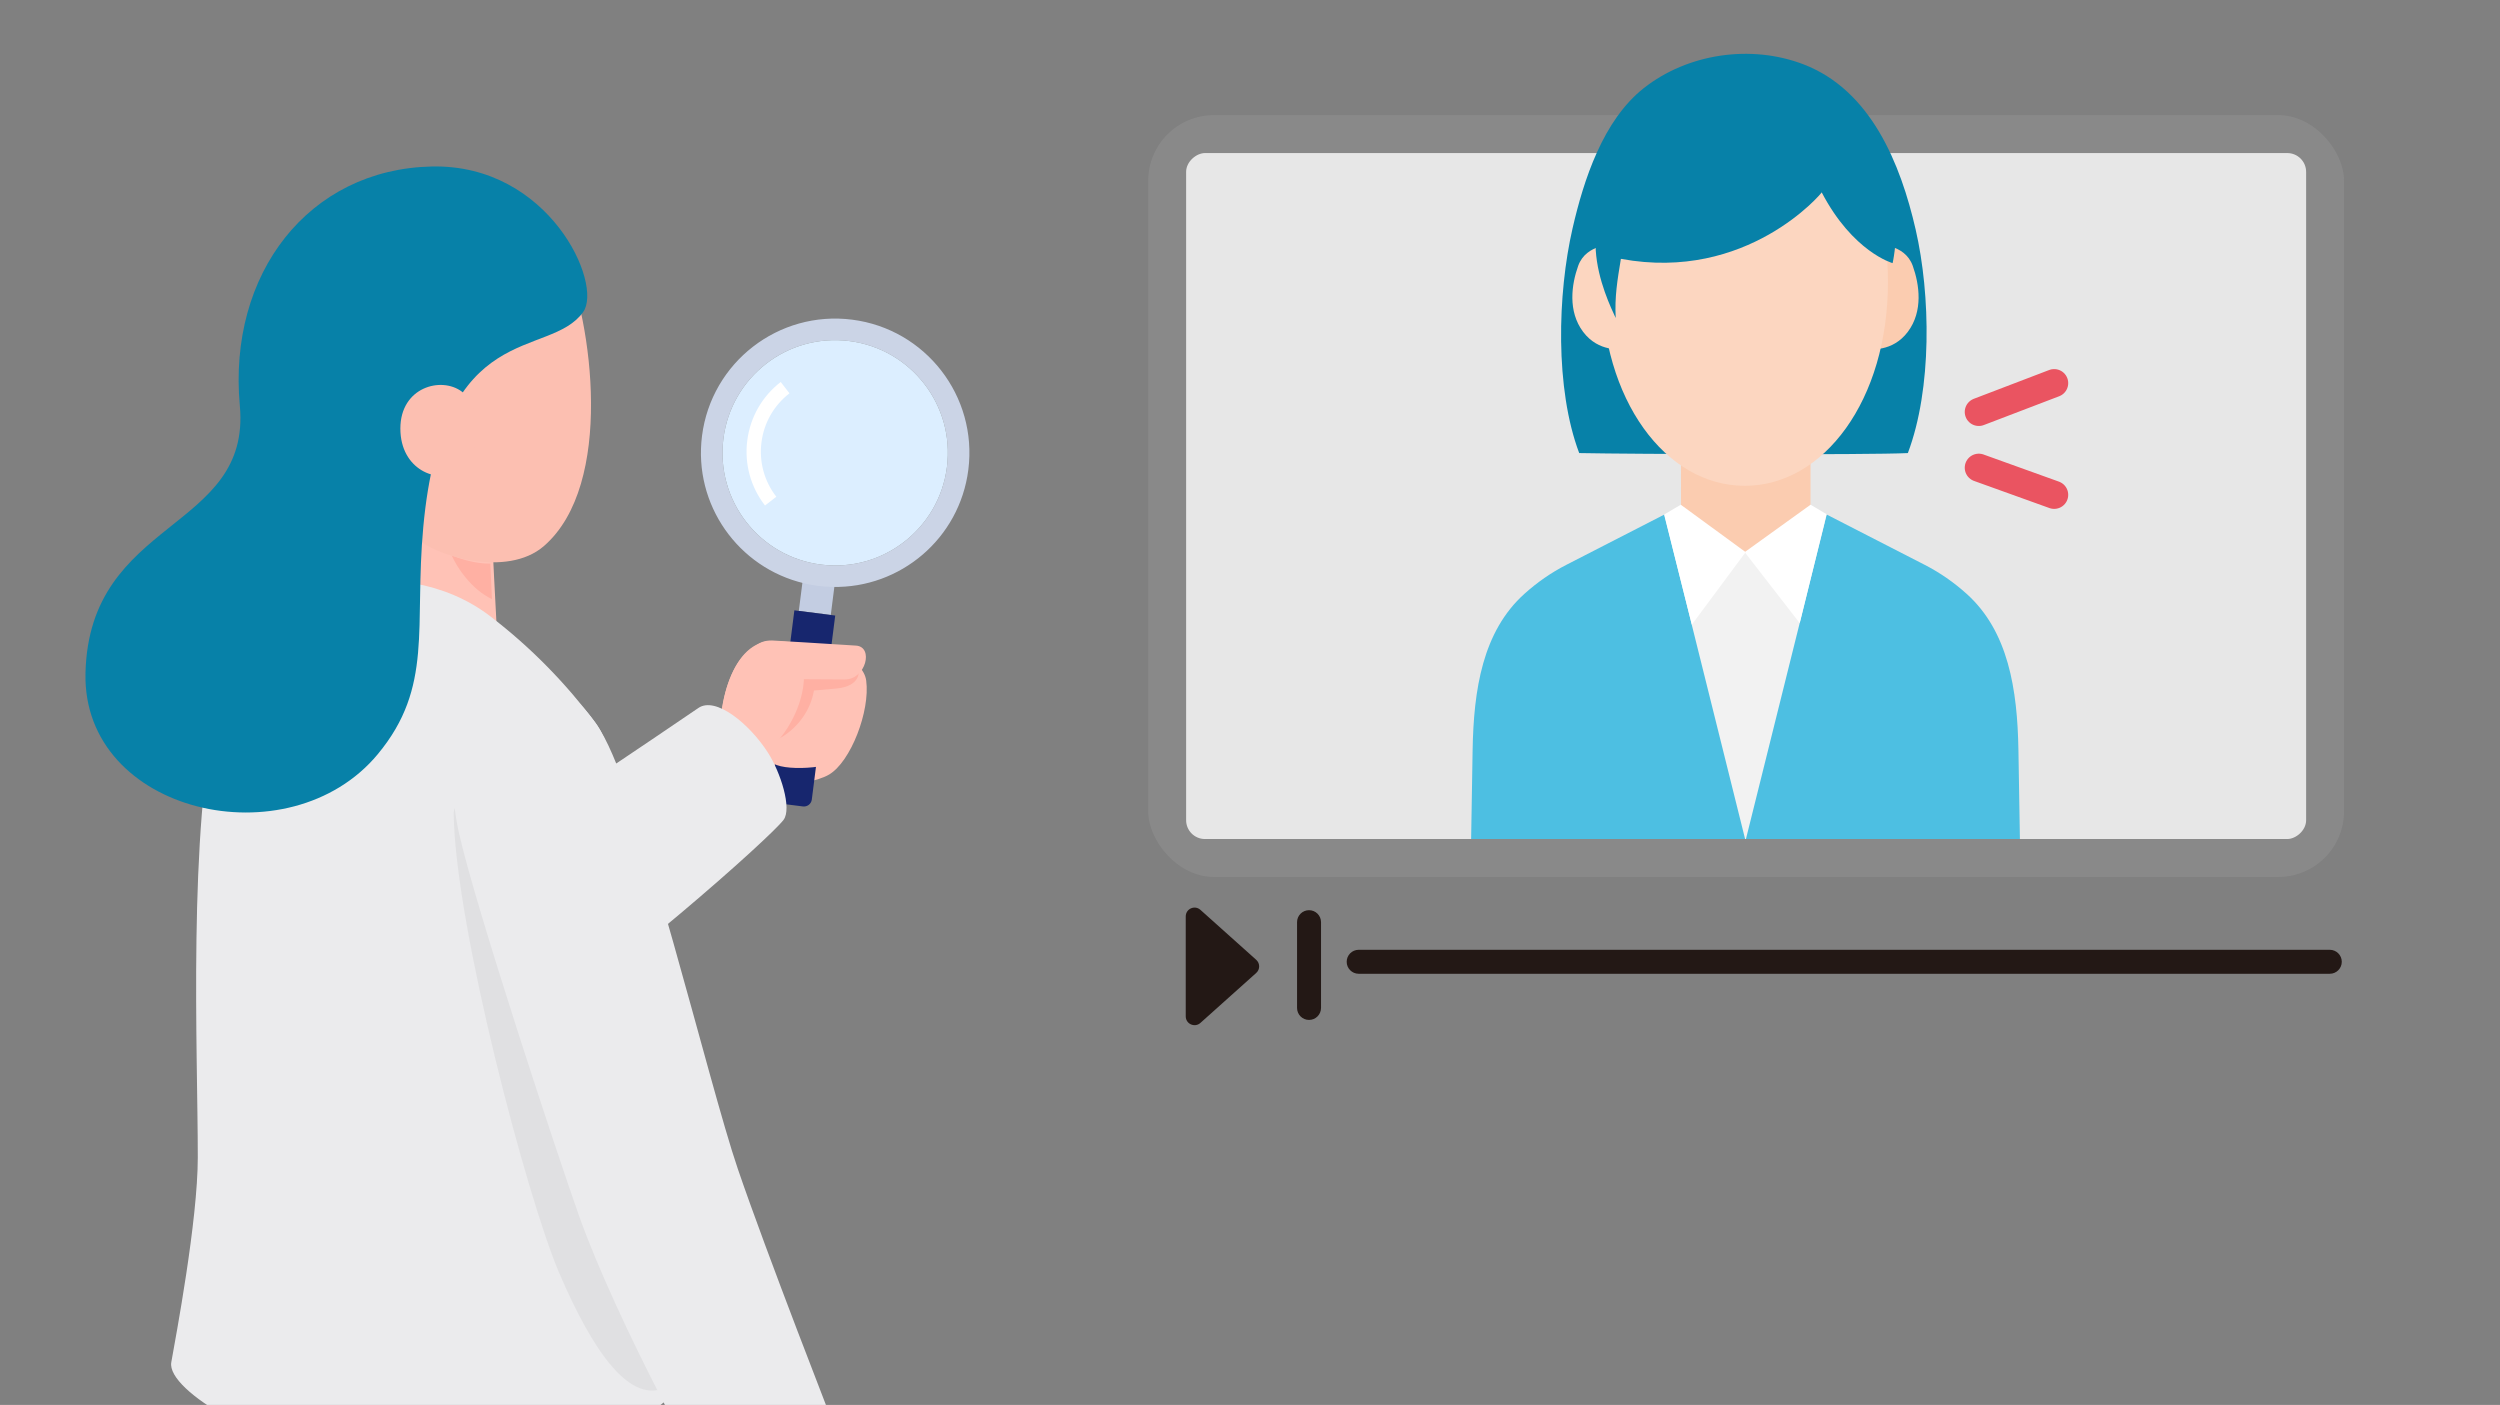 <?xml version="1.0" encoding="UTF-8"?>
<svg xmlns="http://www.w3.org/2000/svg" width="1200" height="674.384" xmlns:xlink="http://www.w3.org/1999/xlink" viewBox="0 0 1200 674.384">
  <rect x="0" y="0" width="1200" height="674.384" fill="#808080" stroke="none"/>
  <defs>
    <clipPath id="clippath">
      <rect width="1200" height="674.384" style="fill: none; stroke-width: 0px;"/>
    </clipPath>
    <clipPath id="clippath-1">
      <rect x="639.711" y="-64.497" width="396.858" height="537.602" rx="9.041" ry="9.041" transform="translate(1042.444 -633.836) rotate(90)" style="fill: none; stroke-width: 0px;"/>
    </clipPath>
    <clipPath id="clippath-2">
      <rect x="-53.462" y="51.826" width="559.699" height="643.312" style="fill: none; stroke-width: 0px;"/>
    </clipPath>
    <clipPath id="clippath-3">
      <path d="M454.523,224.181c3.772-29.645-17.205-56.698-46.815-60.466-29.644-3.772-56.693,17.17-60.465,46.815-3.768,29.609,17.17,56.693,46.815,60.465,29.61,3.768,56.698-17.205,60.466-46.814Z" style="fill: none; stroke-width: 0px;"/>
    </clipPath>
  </defs>
  <g style="isolation: isolate;">
    <g id="_レイヤー_2" data-name="レイヤー 2">
      <g id="_レイヤー_1-2" data-name="レイヤー 1">
        <g style="clip-path: url(#clippath);">
          <g>
            <rect x="551.143" y="55.274" width="573.995" height="365.656" rx="31.505" ry="31.505" style="fill: #898989; stroke-width: 0px;"/>
            <rect x="673.508" y="-30.699" width="329.264" height="537.602" rx="9.041" ry="9.041" transform="translate(1076.242 -600.038) rotate(90)" style="fill: #e7e7e7; stroke-width: 0px;"/>
            <g>
              <path d="M1118.301,467.41h-466.139c-3.178,0-5.754-2.577-5.754-5.755s2.576-5.755,5.754-5.755h466.139c3.178,0,5.755,2.577,5.755,5.755s-2.577,5.755-5.755,5.755Z" style="fill: #231815; stroke-width: 0px;"/>
              <path d="M628.338,489.567c-3.178,0-5.754-2.577-5.754-5.755v-41.169c0-3.178,2.576-5.754,5.754-5.754s5.754,2.576,5.754,5.754v41.169c0,3.178-2.576,5.755-5.754,5.755Z" style="fill: #231815; stroke-width: 0px;"/>
            </g>
            <g style="clip-path: url(#clippath-1);">
              <g>
                <line x1="986.003" y1="183.902" x2="949.815" y2="197.732" style="fill: none; stroke: #ea5461; stroke-linecap: round; stroke-linejoin: round; stroke-width: 13.479px;"/>
                <line x1="949.815" y1="224.504" x2="986.003" y2="237.523" style="fill: none; stroke: #ea5461; stroke-linecap: round; stroke-linejoin: round; stroke-width: 13.479px;"/>
              </g>
              <g>
                <path d="M758.017,217.48c-11.651-30.879-10.423-76.37-3.195-107.842,5.354-23.304,14.646-51.961,34.242-67.374,21.07-16.572,51.37-21.064,76.613-11.381,32.473,12.458,46.627,47.904,53.839,79.302,7.229,31.471,7.908,76.415-3.742,107.294-19.356.945-131.686.526-157.758,0Z" style="fill: #0781a8; stroke-width: 0px;"/>
                <path d="M705.926,415.502c0,13.839,59.065,46.586,131.925,46.586s131.925-32.748,131.925-46.586-59.065-25.057-131.925-25.057-131.925,11.219-131.925,25.057Z" style="fill: #dfcb92; stroke-width: 0px;"/>
                <polygon points="793.245 251.374 837.709 410.436 883.548 250.916 793.245 251.374" style="fill: #f2f2f2; stroke-width: 0px;"/>
                <path d="M774.857,117.358s-13.484-.523-17.326,10.236c-3.181,8.906-5.084,21.784,2.379,31.708,7.478,9.944,18.517,8.203,18.517,8.203l-2.412-34.687-1.158-15.46Z" style="fill: #fcd6c0; stroke-width: 0px;"/>
                <path d="M900.794,117.358s13.484-.523,17.326,10.236c3.181,8.906,5.084,21.784-2.379,31.708-7.477,9.944-18.517,8.203-18.517,8.203l2.411-34.687,1.158-15.46Z" style="fill: #fbccb0; stroke-width: 0px;"/>
                <polygon points="806.804 210.375 806.958 265.325 869.057 265.325 869.057 210.949 806.804 210.375" style="fill: #fbccb0; stroke-width: 0px;"/>
                <path d="M876.82,246.981l-42.031,168.85h134.986l-.926-55.679c-.487-29.26-4.832-57.078-24.868-75.115-6.106-5.497-12.822-10.168-20.03-13.868l-47.131-24.188Z" style="fill: #4dbfe2; stroke-width: 0px;"/>
                <path d="M798.881,246.981l42.031,168.85h-134.986l.926-55.679c.487-29.26,4.832-57.078,24.868-75.115,6.106-5.497,12.822-10.168,20.03-13.868l47.131-24.188Z" style="fill: #4dbfe2; stroke-width: 0px;"/>
                <polygon points="837.91 265.025 806.774 242.261 798.767 246.998 812.083 299.819 837.91 265.025" style="fill: #fff; stroke-width: 0px;"/>
                <polygon points="837.447 265.025 869.065 242.261 876.765 246.818 863.867 299.102 837.447 265.025" style="fill: #fff; stroke-width: 0px;"/>
                <path d="M906.218,135.351c0,56.629-30.771,97.834-68.73,97.834s-68.73-41.205-68.73-97.834,30.771-102.536,68.73-102.536,68.73,45.907,68.73,102.536Z" style="fill: #fcd6c0; stroke-width: 0px;"/>
                <path d="M836.314,27.549c-62.364,0-71.22,78.952-70.354,92.578.929,14.615,7.491,27.99,9.576,32.523-.525-10.286.771-17.911,2.487-28.406,60.632,11.273,96.514-31.679,96.39-31.912,14.998,28.694,34.034,33.967,34.034,33.967,0,0,1.989-7.956,1.989-24.206,0-31.473-35.042-74.545-74.122-74.545Z" style="fill: #0781a8; stroke-width: 0px;"/>
              </g>
            </g>
            <path d="M569.154,487.855v-47.981c0-3.652,4.321-5.583,7.042-3.147l26.793,23.99c1.875,1.679,1.875,4.615,0,6.294l-26.793,23.99c-2.72,2.436-7.042.505-7.042-3.147Z" style="fill: #231815; stroke-width: 0px;"/>
          </g>
          <g style="clip-path: url(#clippath-2);">
            <g>
              <path d="M371.106,307.706c24.66.837,43.246,8.089,44.677,18.999,1.925,14.674-7.421,38.871-17.776,45.055-10.355,6.183-48.133,10.12-51.274-9.467-3.776-23.553,5.032-55.243,24.372-54.587Z" style="fill: #ffc2b6; stroke-width: 0px;"/>
              <g>
                <path d="M400.975,277.895l-2.2,17.294-15.343-1.952,2.201-17.295.085-.366c2.463.553,5.016,1.015,7.586,1.342,2.57.327,5.157.519,7.68.6l-.009.376Z" style="fill: #c3cde2; stroke-width: 0px;"/>
                <path d="M454.523,224.181c3.772-29.645-17.205-56.698-46.815-60.466-29.644-3.772-56.693,17.17-60.465,46.815-3.768,29.609,17.17,56.693,46.815,60.465,29.61,3.768,56.698-17.205,60.466-46.814ZM409.016,153.438c35.293,4.49,60.274,36.756,55.784,72.049-4.199,33.001-32.649,56.94-65.192,56.239-2.254-.043-4.563-.199-6.853-.49-2.292-.291-4.566-.72-6.758-1.243-31.682-7.471-53.229-37.772-49.03-70.773,4.49-35.292,36.757-60.274,72.049-55.783Z" style="fill: #cbd4e6; stroke-width: 0px;"/>
                <path d="M400.905,295.461l-11.241,88.342c-.264,2.073-2.176,3.555-4.25,3.291l-12.064-1.535c-2.074-.264-3.555-2.176-3.291-4.25l11.241-88.342,2.261.288,15.08,1.918,2.262.288Z" style="fill: #17266e; stroke-width: 0px;"/>
                <path d="M454.523,224.181c3.772-29.645-17.205-56.698-46.815-60.466-29.644-3.772-56.693,17.17-60.465,46.815-3.768,29.609,17.17,56.693,46.815,60.465,29.61,3.768,56.698-17.205,60.466-46.814Z" style="fill: #dceeff; stroke-width: 0px;"/>
                <g style="clip-path: url(#clippath-3);">
                  <path d="M367.198,242.647c-6.913-8.929-9.935-20.015-8.508-31.217,1.428-11.195,7.128-21.166,16.052-28.075l4.207,5.436c-7.473,5.785-12.245,14.134-13.441,23.509-1.196,9.379,1.334,18.66,7.124,26.138l-5.435,4.21Z" style="fill: #fff; stroke-width: 0px;"/>
                </g>
              </g>
              <path d="M383.444,318.772c4.015-3.86,29.035-3.037,29.923,7.931,1.404,17.35-4.597,33.618-10.418,38.065-5.998,4.581-31.63,5.745-33.3-.119-5.023-17.645,6.821-39.172,13.795-45.877Z" style="fill: #ffc2b6; stroke-width: 0px;"/>
              <path d="M390.585,321.632c3.449,18.27-12.032,37.195-33.237,37.182-13.822-.01-8.579-29.144,5.827-42.985,13.982-13.433,26.254-.322,27.41,5.803Z" style="fill: #ffb0a3; stroke-width: 0px;"/>
              <path d="M365.123,316.701s39.928-7.132,46.633,4.008c.996,1.655,1.132,8.554-9.844,9.729-3.9.417-13.557,1.252-19.153,1.622-8.824.585-12.802,2.717-19.039,3.228-7.698.632-13.309-17.217,1.403-18.587Z" style="fill: #ffb0a3; stroke-width: 0px;"/>
              <path d="M370.586,307.433s26.774,1.53,40.308,2.458c8.64.593,4.671,16.296-5.348,16.241-12.484-.07-28.734-.122-38.352-.37-7.721-.199-11.383-18.547,3.392-18.329Z" style="fill: #ffc2b6; stroke-width: 0px;"/>
              <path d="M385.439,319.371c3.449,18.27-12.688,45.288-30.622,47.6-13.708,1.767-11.194-39.562,3.213-53.403,13.982-13.433,26.253-.322,27.41,5.803Z" style="fill: #ffc2b6; stroke-width: 0px;"/>
              <path d="M204.118,426.652c38.616-23.906,114.251-75.368,131.138-86.842,8.31-5.646,24.447,7.64,33.245,21.282,6.211,9.632,11.734,26.995,7.591,32.461-6.647,8.768-81.538,75.322-130.708,106.594-27.844,17.708-80.784-49.03-41.266-73.495Z" style="fill: #ebebed; stroke-width: 0px;"/>
              <path d="M235.941,252.228s2.148,45.117,3.221,61.226c1.076,16.114-46.187,15.578-48.336,0-2.149-15.574,5.907-62.838,10.204-71.968,4.578-9.731,33.953-4.874,34.911,10.741Z" style="fill: #ffc2b6; stroke-width: 0px;"/>
              <path d="M82.22,653.902c-2.432,13.781,46.461,41.874,86.639,45.826,87.356,8.592,160.653-21.452,155.685-37.458-35.907-164.476-14.952-283.818-38.794-315.453-13.963-18.527-30.61-35.891-50.657-51.186-42.012-32.053-116.312-19.179-130.661,42.078-14.348,61.26-9.491,167.062-9.491,217.808,0,30.446-10.574,86.214-12.722,98.385Z" style="fill: #ebebed; stroke-width: 0px;"/>
              <path d="M216.767,266.481c2.468,5.819,9.51,16.426,19.377,21.104l-.79-17.07s-8.358.432-18.588-4.034Z" style="fill: #ffb0a3; stroke-width: 0px;"/>
              <path d="M217.786,391.118c.837,53.705,35.2,183.889,50.601,219.822,16.111,37.591,34.369,64.442,52.27,54.419,20.66-11.57-18.18-133.208-27.8-155.656-9.619-22.447-75.487-145.367-75.07-118.585Z" style="mix-blend-mode: multiply; opacity: .05; stroke-width: 0px;"/>
              <path d="M288.309,350.812c19.189,31.38,51.682,168.791,65.846,210.265,13.841,40.526,45.214,120.882,52.203,138.818,3.44,8.827-12.17,20.86-26.562,26.074-10.161,3.682-27.282,5.1-31.433.142-6.66-7.955-52.06-90.805-70.448-142.584-10.412-29.32-49.36-147.061-57.576-183.521-15.196-67.437,37.292-99.363,67.971-49.195Z" style="fill: #ebebed; stroke-width: 0px;"/>
              <path d="M198.99,257.579c9.569,9.409,44.394,19.936,62.142,4.485,33.944-29.552,22.97-107.952,9.719-138.382-15.37-35.296-75.899-20.727-97.296,15.203-15.232,25.578-23.012,71.054,25.434,118.694Z" style="fill: #fcbfb1; stroke-width: 0px;"/>
              <path d="M279.892,149.818c9.716-13.495-16.271-71.109-72.601-69.903-59.134,1.265-97.999,51.466-92.17,114.84,5.55,60.348-72.342,53.691-74.086,128.334-1.576,67.415,97.807,90.229,140.344,38.865,26.79-32.349,17.349-60.864,21.803-109.039,9.337-101.011,60.176-80.135,76.71-103.098Z" style="fill: #0781a8; stroke-width: 0px;"/>
              <path d="M221.73,188.008c-9.919-7.489-29.554-2.142-29.554,17.679,0,19.95,17.973,26.549,27.383,20.724,14.656-9.075,9.786-32.652,2.171-38.402Z" style="fill: #fcbfb1; stroke-width: 0px;"/>
            </g>
          </g>
        </g>
        <rect width="1200" height="674.384" style="fill: none; stroke-width: 0px;"/>
      </g>
    </g>
  </g>
</svg>